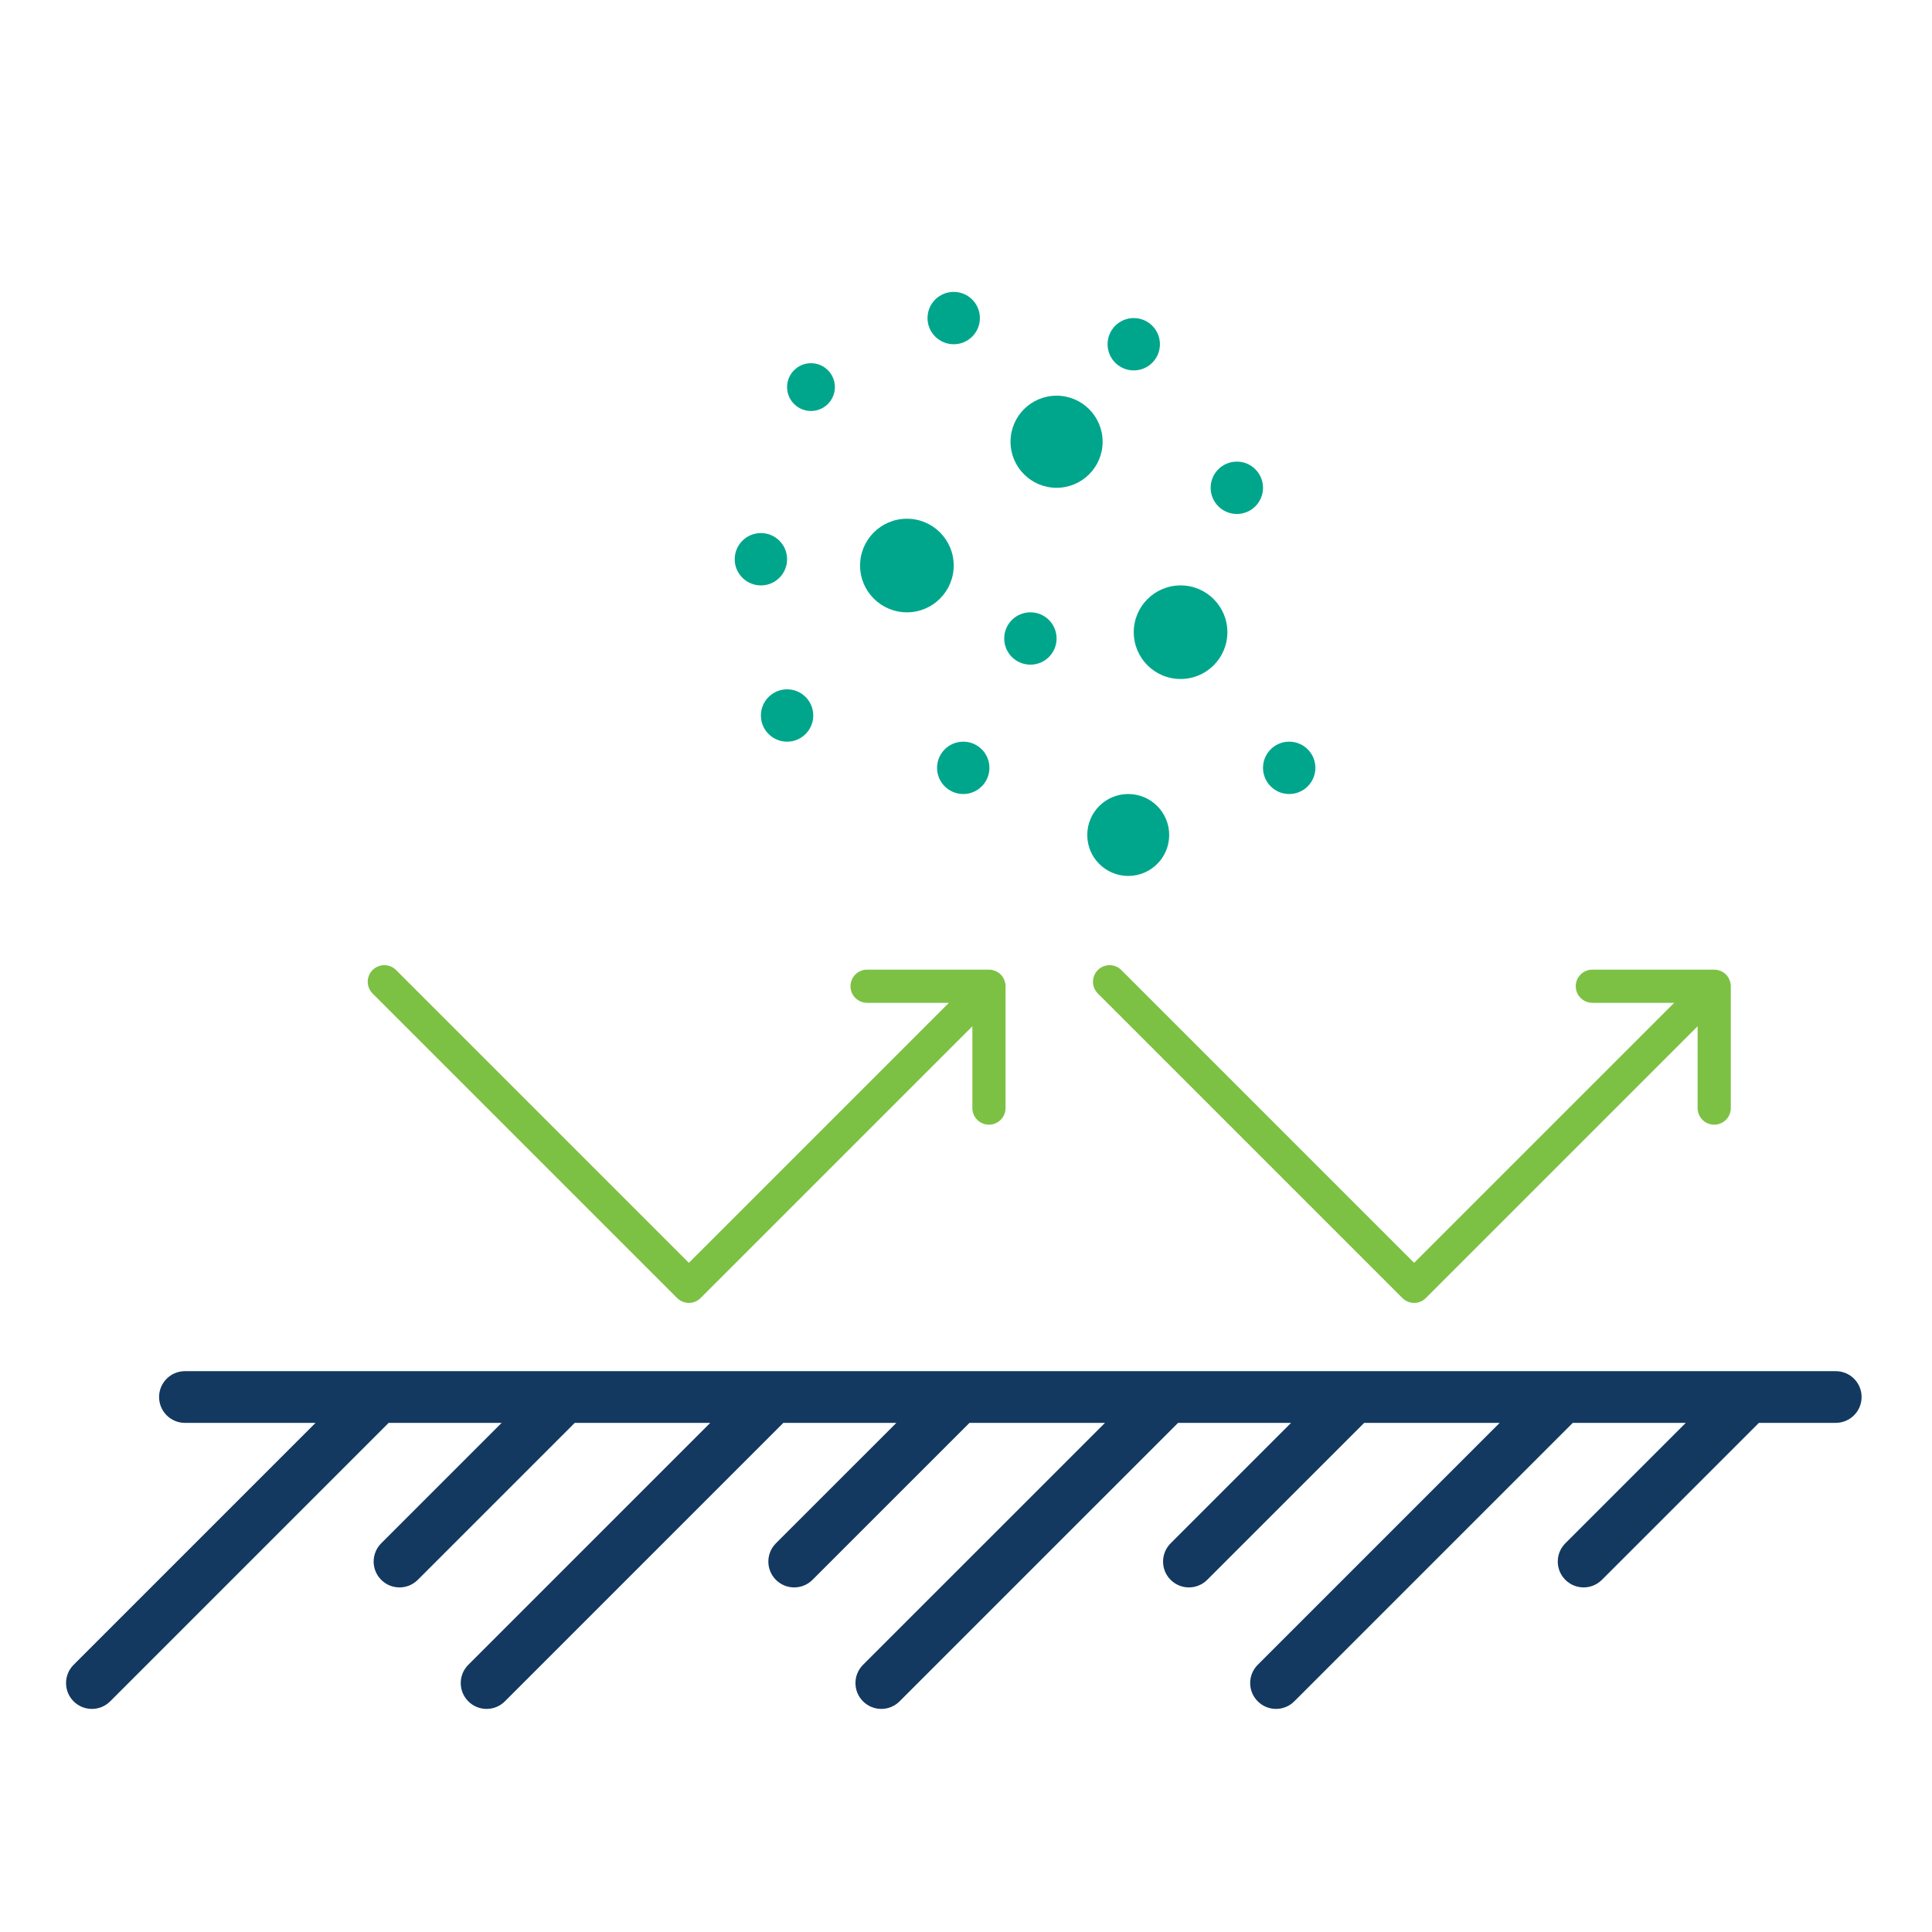 <?xml version="1.0" encoding="utf-8"?>
<!-- Generator: Adobe Illustrator 16.0.0, SVG Export Plug-In . SVG Version: 6.00 Build 0)  -->
<!DOCTYPE svg PUBLIC "-//W3C//DTD SVG 1.1//EN" "http://www.w3.org/Graphics/SVG/1.1/DTD/svg11.dtd">
<svg version="1.1" id="Layer_3" xmlns="http://www.w3.org/2000/svg" xmlns:xlink="http://www.w3.org/1999/xlink" x="0px" y="0px"
	 width="250px" height="250px" viewBox="0 0 250 250" enable-background="new 0 0 250 250" xml:space="preserve">
<g>
	<path fill="#00A68C" d="M163.434,63.12c0,1.872-1.517,3.388-3.387,3.388c-1.872,0-3.389-1.516-3.389-3.388
		c0-1.87,1.517-3.387,3.389-3.387C161.917,59.732,163.434,61.25,163.434,63.12"/>
</g>
<g>
	<path fill="#00A68C" d="M170.21,99.358c0,1.872-1.517,3.388-3.388,3.388s-3.389-1.516-3.389-3.388c0-1.87,1.518-3.386,3.389-3.386
		S170.21,97.488,170.21,99.358"/>
</g>
<g>
	<path fill="#00A68C" d="M108.034,50.088c0,1.709-1.385,3.094-3.092,3.094c-1.709,0-3.094-1.385-3.094-3.094
		c0-1.706,1.385-3.09,3.094-3.09C106.649,46.999,108.034,48.382,108.034,50.088"/>
</g>
<g>
	<path fill="#00A68C" d="M150.094,44.544c0,1.872-1.518,3.388-3.386,3.388c-1.874,0-3.387-1.516-3.387-3.388
		c0-1.87,1.513-3.387,3.387-3.387C148.576,41.158,150.094,42.674,150.094,44.544"/>
</g>
<g>
	<path fill="#00A68C" d="M142.679,57.161c0,3.292-2.669,5.959-5.958,5.959c-3.295,0-5.959-2.667-5.959-5.959
		s2.664-5.959,5.959-5.959C140.01,51.202,142.679,53.869,142.679,57.161"/>
</g>
<g>
	<path fill="#00A68C" d="M151.293,108.045c0,2.93-2.371,5.301-5.296,5.301c-2.935,0-5.306-2.371-5.306-5.301
		c0-2.926,2.371-5.3,5.306-5.3C148.922,102.746,151.293,105.12,151.293,108.045"/>
</g>
<g>
	<path fill="#00A68C" d="M136.721,82.621c0,1.871-1.516,3.386-3.386,3.386c-1.874,0-3.391-1.515-3.391-3.386
		c0-1.872,1.517-3.387,3.391-3.387C135.205,79.233,136.721,80.749,136.721,82.621"/>
</g>
<g>
	<path fill="#00A68C" d="M128.031,99.358c0,1.872-1.516,3.388-3.385,3.388c-1.875,0-3.391-1.516-3.391-3.388
		c0-1.87,1.517-3.386,3.391-3.386C126.516,95.972,128.031,97.488,128.031,99.358"/>
</g>
<g>
	<path fill="#00A68C" d="M126.797,41.158c0,1.872-1.515,3.388-3.385,3.388c-1.873,0-3.391-1.516-3.391-3.388
		c0-1.87,1.518-3.387,3.391-3.387C125.282,37.771,126.797,39.288,126.797,41.158"/>
</g>
<g>
	<path fill="#00A68C" d="M123.409,73.179c0,3.346-2.709,6.056-6.052,6.056c-3.349,0-6.063-2.71-6.063-6.056
		c0-3.345,2.714-6.055,6.063-6.055C120.7,67.124,123.409,69.833,123.409,73.179"/>
</g>
<g>
	<path fill="#00A68C" d="M158.823,81.806c0,3.347-2.71,6.056-6.052,6.056c-3.35,0-6.063-2.709-6.063-6.056
		c0-3.345,2.714-6.055,6.063-6.055C156.113,75.751,158.823,78.461,158.823,81.806"/>
</g>
<g>
	<path fill="#00A68C" d="M105.236,92.584c0,1.873-1.516,3.388-3.386,3.388c-1.872,0-3.39-1.515-3.39-3.388
		c0-1.87,1.518-3.386,3.39-3.386C103.721,89.199,105.236,90.715,105.236,92.584"/>
</g>
<g>
	<path fill="#00A68C" d="M101.849,72.364c0,1.872-1.516,3.388-3.386,3.388c-1.872,0-3.391-1.516-3.391-3.388
		c0-1.87,1.519-3.386,3.391-3.386C100.333,68.978,101.849,70.494,101.849,72.364"/>
</g>
<path fill="#133960" d="M237.55,177.428H23.931c-1.848,0-3.345,1.497-3.345,3.345s1.497,3.346,3.345,3.346h16.901L9.526,215.424
	c-1.307,1.307-1.307,3.423,0,4.729c0.652,0.653,1.509,0.98,2.365,0.98c0.855,0,1.713-0.327,2.365-0.98l36.036-36.035h14.623
	L49.33,199.702c-1.307,1.307-1.307,3.424,0,4.73c0.652,0.652,1.509,0.979,2.365,0.979s1.712-0.327,2.364-0.979l20.315-20.314h17.533
	l-31.307,31.306c-1.307,1.305-1.307,3.423,0,4.729c0.652,0.653,1.509,0.98,2.365,0.98c0.856,0,1.712-0.327,2.365-0.98l36.037-36.035
	h14.624l-15.587,15.584c-1.306,1.305-1.306,3.424,0,4.73c0.653,0.652,1.51,0.979,2.366,0.979c0.855,0,1.713-0.327,2.365-0.979
	l20.316-20.314h17.534l-31.308,31.306c-1.307,1.305-1.307,3.423,0,4.729c0.651,0.653,1.51,0.98,2.365,0.98
	c0.856,0,1.712-0.327,2.365-0.98l36.038-36.035h14.623l-15.586,15.584c-1.308,1.305-1.308,3.424-0.002,4.73
	c0.653,0.652,1.511,0.979,2.367,0.979c0.855,0,1.711-0.327,2.364-0.979l20.317-20.314h17.532l-31.307,31.306
	c-1.308,1.305-1.308,3.423,0,4.729c0.652,0.653,1.509,0.98,2.364,0.98s1.712-0.327,2.365-0.98l36.037-36.035h14.623l-15.586,15.584
	c-1.308,1.305-1.308,3.424,0,4.73c0.653,0.652,1.509,0.979,2.365,0.979c0.855,0,1.711-0.327,2.364-0.979l20.316-20.314h9.945
	c1.848,0,3.345-1.498,3.345-3.346S239.397,177.428,237.55,177.428z"/>
<path fill="none" stroke="#231F20" stroke-width="5" stroke-linecap="round" stroke-miterlimit="10" d="M143.372,105.131"/>
<path fill="none" stroke="#231F20" stroke-width="5" stroke-linecap="round" stroke-linejoin="round" stroke-miterlimit="10" d="
	M176.538,109.315"/>
<path fill="#7DC144" d="M130.076,127.197c-0.014-0.062-0.037-0.121-0.056-0.184c-0.021-0.071-0.038-0.145-0.067-0.215
	c-0.03-0.074-0.071-0.142-0.11-0.211c-0.029-0.053-0.052-0.108-0.086-0.158c-0.157-0.236-0.359-0.439-0.596-0.598
	c-0.052-0.035-0.109-0.059-0.165-0.088c-0.067-0.037-0.132-0.079-0.203-0.107c-0.072-0.03-0.148-0.048-0.222-0.069
	c-0.061-0.018-0.118-0.041-0.18-0.053c-0.139-0.028-0.279-0.042-0.421-0.042l0,0h-15.77c-1.186,0-2.147,0.959-2.147,2.146
	c0,1.186,0.962,2.147,2.147,2.147h10.586l-33.646,33.646l-37.89-37.89c-0.839-0.838-2.199-0.838-3.037,0
	c-0.839,0.838-0.839,2.198,0,3.037l39.408,39.407c0.419,0.419,0.968,0.63,1.519,0.63c0.55,0,1.098-0.211,1.518-0.63l35.166-35.165
	v10.585c0,1.187,0.961,2.147,2.146,2.147c1.187,0,2.148-0.961,2.148-2.147v-15.769C130.119,127.478,130.103,127.338,130.076,127.197
	z"/>
<path fill="#7DC144" d="M223.923,127.197c-0.014-0.062-0.035-0.121-0.055-0.184c-0.021-0.071-0.037-0.145-0.067-0.215
	c-0.03-0.074-0.07-0.142-0.11-0.211c-0.028-0.053-0.053-0.108-0.085-0.158c-0.157-0.236-0.36-0.439-0.596-0.598
	c-0.054-0.035-0.11-0.059-0.165-0.088c-0.067-0.037-0.133-0.079-0.203-0.107c-0.073-0.03-0.149-0.048-0.223-0.069
	c-0.06-0.018-0.117-0.041-0.18-0.053c-0.138-0.028-0.279-0.042-0.421-0.042l0,0H206.05c-1.187,0-2.148,0.959-2.148,2.146
	c0,1.186,0.962,2.147,2.148,2.147h10.586l-33.648,33.646l-37.889-37.89c-0.839-0.838-2.199-0.838-3.037,0
	c-0.838,0.838-0.838,2.198,0,3.037l39.408,39.407c0.418,0.419,0.968,0.63,1.518,0.63c0.552,0,1.1-0.211,1.518-0.63l35.166-35.165
	v10.585c0,1.187,0.961,2.147,2.147,2.147s2.148-0.961,2.148-2.147v-15.769C223.967,127.478,223.95,127.338,223.923,127.197z"/>
</svg>
